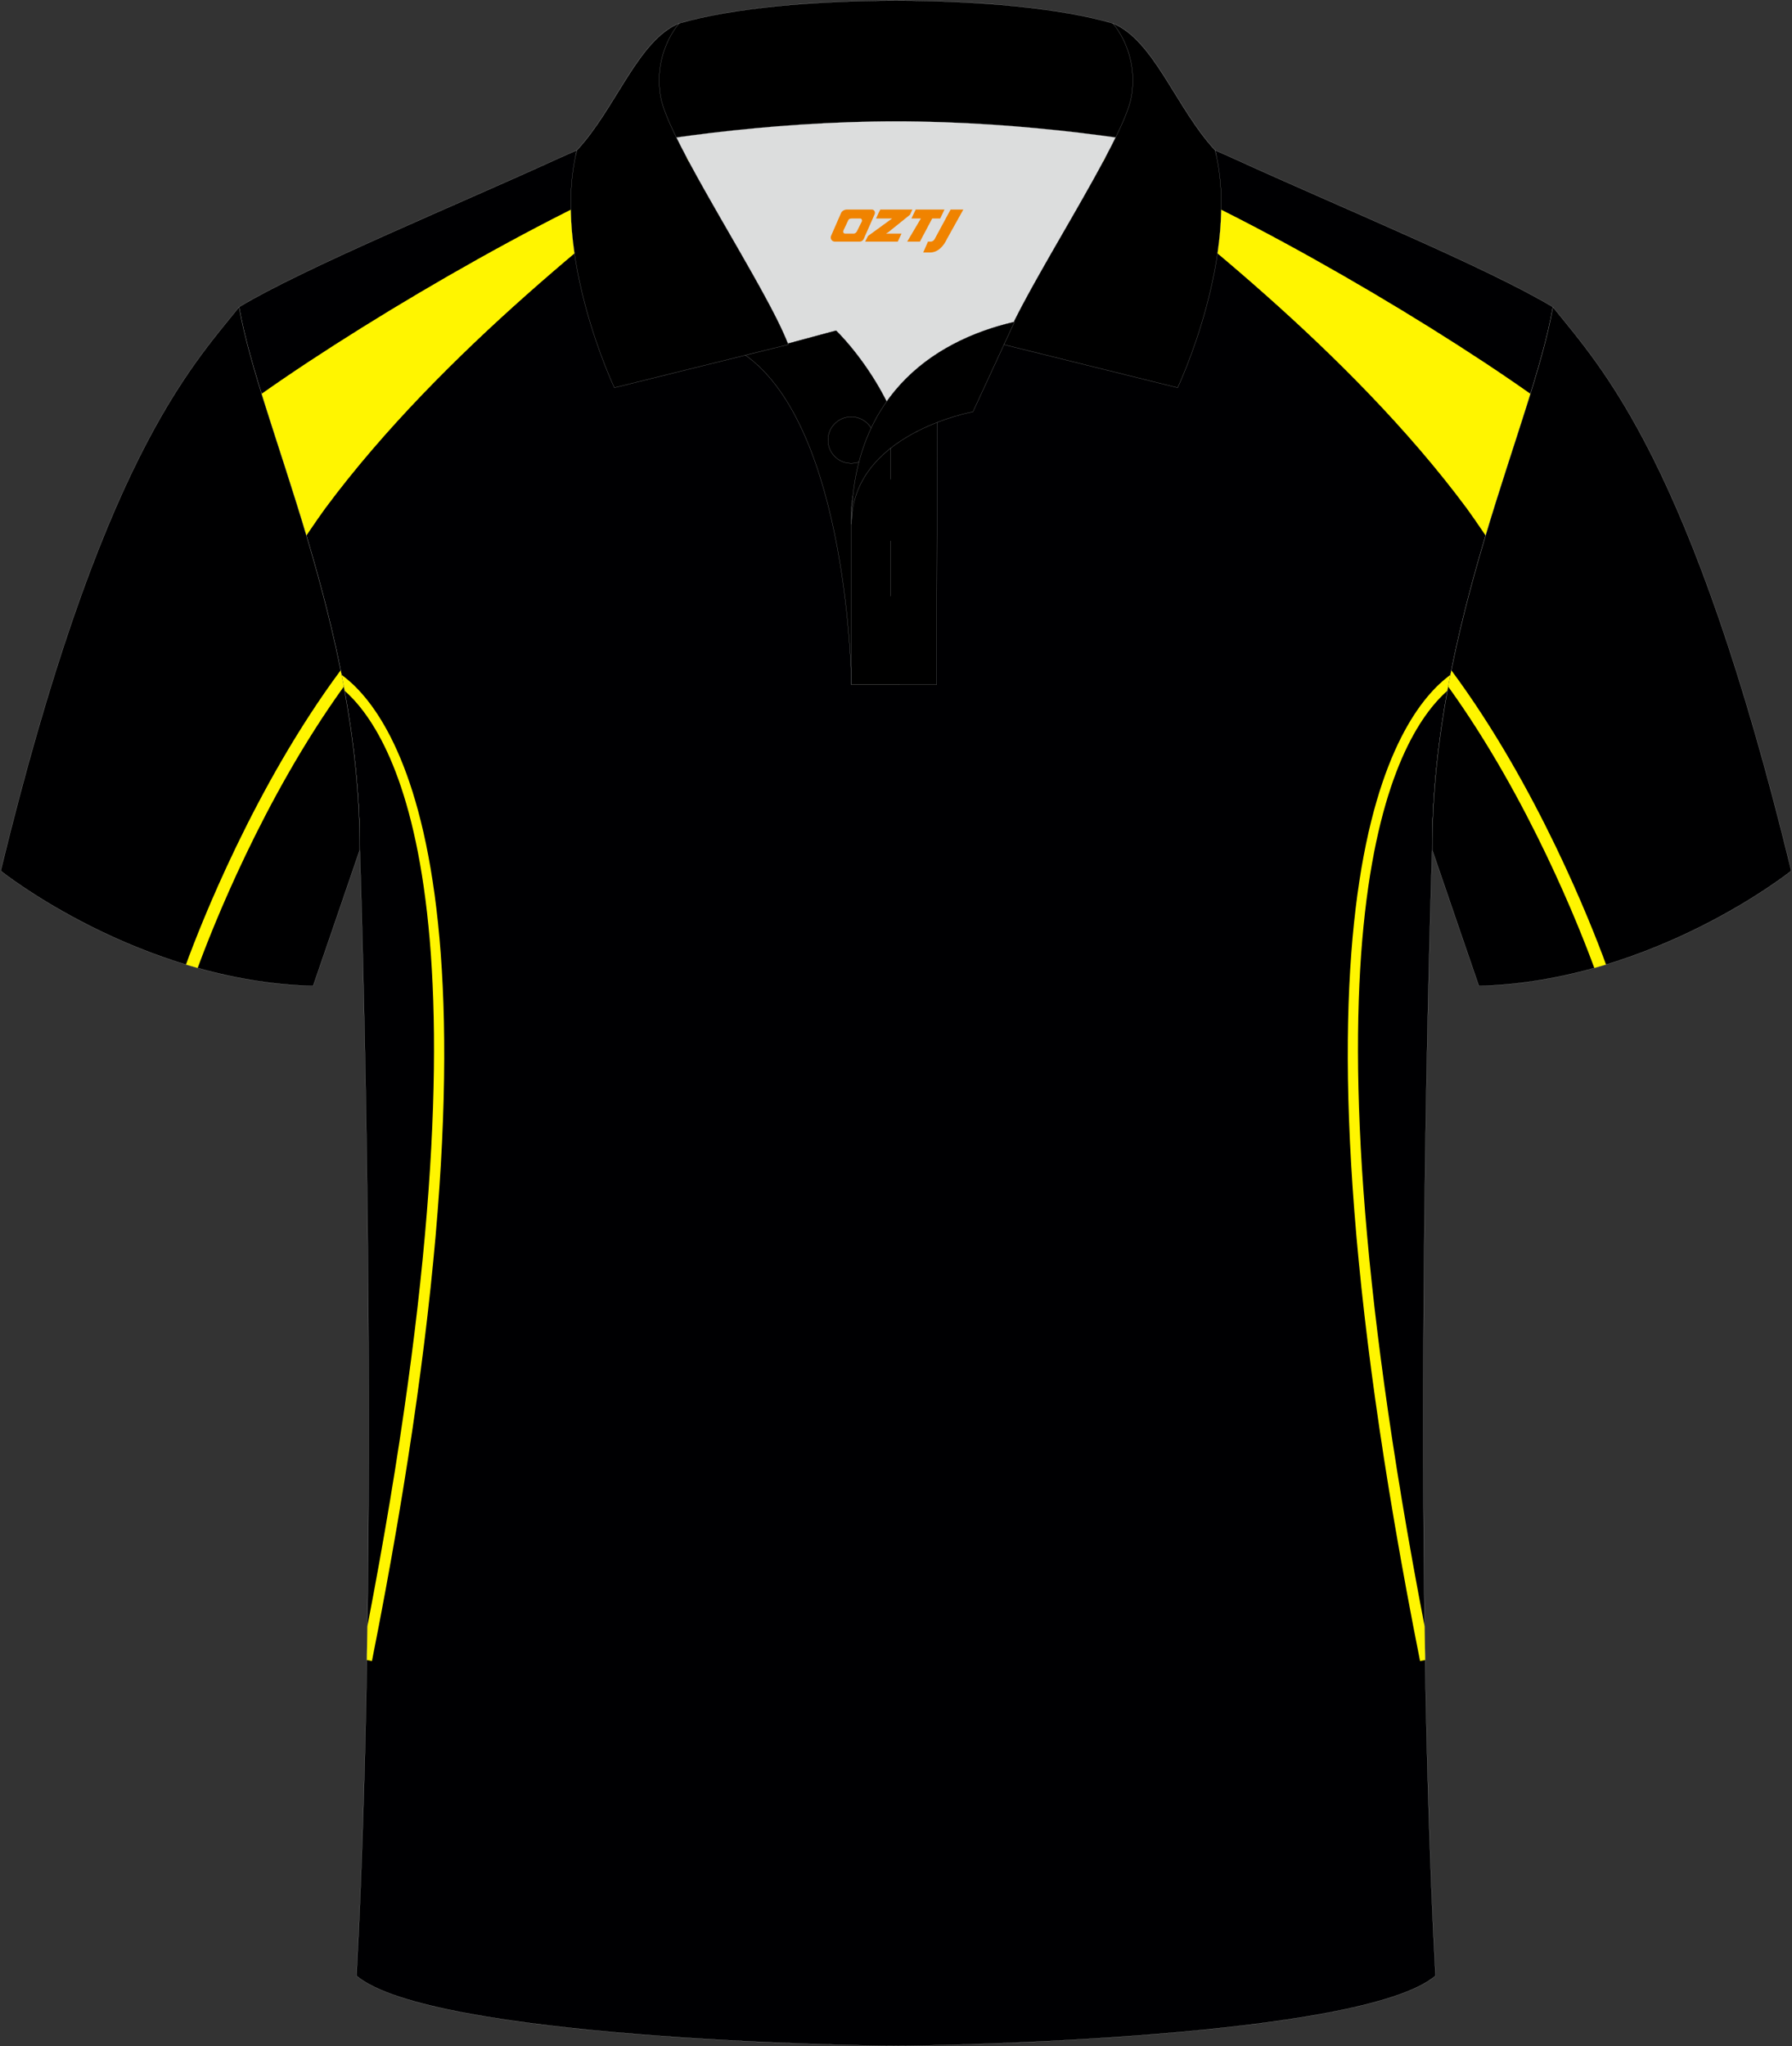 <?xml version="1.0" encoding="utf-8"?>
<!-- Generator: Adobe Illustrator 18.0.0, SVG Export Plug-In . SVG Version: 6.00 Build 0)  -->
<!DOCTYPE svg PUBLIC "-//W3C//DTD SVG 1.1//EN" "http://www.w3.org/Graphics/SVG/1.1/DTD/svg11.dtd">
<svg xmlns:x="http://ns.adobe.com/Extensibility/1.0/" xmlns:i="http://ns.adobe.com/AdobeIllustrator/10.0/" xmlns:graph="http://ns.adobe.com/Graphs/1.0/" xmlns="http://www.w3.org/2000/svg" xmlns:xlink="http://www.w3.org/1999/xlink" xmlns:a="http://ns.adobe.com/AdobeSVGViewerExtensions/3.0/" version="1.1" id="图层_1" x="0px" y="0px" width="379.8px" height="433.5px" viewBox="0 0 379.8 433.5" enable-background="new 0 0 379.8 433.5" xml:space="preserve">
<rect x="0" y="0" width="379.8" height="433.5" fill="#333333" stroke="none"/>
<g>
	
		<path fill-rule="evenodd" clip-rule="evenodd" fill="#000002" stroke="#DCDDDD" stroke-width="0.028" stroke-miterlimit="22.926" d="   M76.26,180.05c0,0,4.68,137.15-0.7,238.51c15.6,13.15,104.62,14.85,114.34,14.82c9.72,0.03,98.74-1.67,114.34-14.82   c-5.38-101.36-0.7-238.51-0.7-238.51c0-47.79,21.31-90.25,25.59-115c-13.68-8.25-45.44-21.32-67.38-31.34   c-5.84-2.66-10.73-4.57-15.09-5.94L133.1,27.75c-4.33,1.37-9.2,3.29-15.06,5.95C96.1,43.72,64.34,56.79,50.67,65.04   C54.95,89.8,76.26,132.26,76.26,180.05z"/>
	<g>
		<path fill-rule="evenodd" clip-rule="evenodd" fill="#FFF500" d="M64.93,113.46c1.75-2.58,3.22-4.71,4.01-5.77    c24.96-33.63,62.42-61.94,79.21-75.22c-25.72,9.06-68.19,33.64-92.72,50.96C58.2,92.35,61.64,102.45,64.93,113.46z"/>
		<path fill-rule="evenodd" clip-rule="evenodd" fill="#FFF500" d="M72.39,142.96c11.58,8.4,38.84,45.94,6.44,208.92l-1.08-0.21    l0.11-7.12c28.72-149,6.62-188.14-4.83-198.23C72.82,145.2,72.61,144.08,72.39,142.96z"/>
		<path fill-rule="evenodd" clip-rule="evenodd" fill="#FFF500" d="M314.87,113.46c-1.75-2.58-3.22-4.71-4.01-5.77    c-24.96-33.63-62.42-61.94-79.21-75.22c25.72,9.06,68.19,33.64,92.72,50.96C321.61,92.35,318.16,102.45,314.87,113.46z"/>
		<path fill-rule="evenodd" clip-rule="evenodd" fill="#FFF500" d="M307.41,142.96c-11.58,8.4-38.83,45.94-6.44,208.92l1.08-0.21    l-0.11-7.12c-28.72-149-6.62-188.14,4.83-198.23C306.97,145.2,307.19,144.08,307.41,142.96z"/>
	</g>
	
		<path fill-rule="evenodd" clip-rule="evenodd" fill="#000001" stroke="#DCDDDD" stroke-width="0.028" stroke-miterlimit="22.926" d="   M329.13,65.04c10.24,12.8,29.36,32.42,50.52,119.44c0,0-29.19,23.38-66.21,24.4c0,0-7.16-20.82-9.89-28.84v0   C303.54,132.26,324.85,89.8,329.13,65.04z"/>
	<path fill-rule="evenodd" clip-rule="evenodd" fill="#FFF500" d="M340.39,204.34c-3.06-8.36-14.52-37.72-32.79-62.34   c-0.23,1.15-0.45,2.3-0.67,3.45c17.14,23.76,27.96,51.38,30.97,59.61C338.74,204.83,339.57,204.59,340.39,204.34z"/>
	
		<path fill-rule="evenodd" clip-rule="evenodd" fill="#000001" stroke="#DCDDDD" stroke-width="0.028" stroke-miterlimit="22.926" d="   M50.67,65.04C40.43,77.84,21.31,97.46,0.15,184.48c0,0,29.19,23.38,66.21,24.4c0,0,7.16-20.82,9.89-28.84v0   C76.26,132.26,54.95,89.8,50.67,65.04z"/>
	<path fill-rule="evenodd" clip-rule="evenodd" fill="#FFF500" d="M39.41,204.34c3.06-8.36,14.52-37.72,32.79-62.34   c0.23,1.15,0.46,2.3,0.67,3.45c-17.14,23.76-27.96,51.38-30.97,59.61C41.06,204.83,40.23,204.59,39.41,204.34z"/>
	<g>
		<path fill-rule="evenodd" clip-rule="evenodd" fill="#DCDDDD" d="M187.92,85.04c6.44-9.11,16.35-14.37,26.94-16.84    c5.24-10.64,16.08-27.82,21.62-39.15c-26.77-6.51-66.39-6.51-93.16,0c6.42,13.14,20,34.17,23.66,43.71l10.22-2.75    C177.2,70.02,183.2,75.69,187.92,85.04z"/>
		<path fill-rule="evenodd" clip-rule="evenodd" stroke="#DCDDDD" stroke-width="0.028" stroke-miterlimit="22.926" d="    M157.94,75.21l19.26-5.19c0,0,11.75,11.1,15.3,27.84c3.55,16.74-1.86,47.18-1.86,47.18h-10.18    C180.46,145.03,179.93,90.78,157.94,75.21z"/>
		<path fill-rule="evenodd" clip-rule="evenodd" stroke="#DCDDDD" stroke-width="0.028" stroke-miterlimit="22.926" d="    M180.46,107.49v37.55h18.04l0.14-60.77C189.8,87.17,180.95,98.7,180.46,107.49z"/>
		<path fill-rule="evenodd" clip-rule="evenodd" stroke="#DCDDDD" stroke-width="0.028" stroke-miterlimit="22.926" d="    M121.98,33.04c13.38-3.26,40.91-7.33,67.92-7.33c27,0,54.53,4.07,67.92,7.33l-0.28-1.2c-8.23-8.78-12.93-23.33-21.69-26.89    c-10.94-3.22-28.44-4.82-45.95-4.82c-17.5,0-35.01,1.61-45.95,4.82c-8.77,3.57-13.47,18.11-21.69,26.89L121.98,33.04z"/>
		<path fill-rule="evenodd" clip-rule="evenodd" stroke="#DCDDDD" stroke-width="0.028" stroke-miterlimit="22.926" d="    M143.95,4.95c0,0-5.58,6.05-3.94,15.54c1.63,9.49,22.57,40.53,27.06,52.51l-36.86,9.13c0,0-13.39-28.22-7.95-50.28    C130.49,23.06,135.19,8.52,143.95,4.95z"/>
		<path fill-rule="evenodd" clip-rule="evenodd" stroke="#DCDDDD" stroke-width="0.028" stroke-miterlimit="22.926" d="    M235.85,4.95c0,0,5.58,6.05,3.94,15.54c-1.63,9.49-22.57,40.53-27.06,52.51l36.86,9.13c0,0,13.39-28.22,7.95-50.28    C249.32,23.06,244.62,8.52,235.85,4.95z"/>
		
			<circle fill-rule="evenodd" clip-rule="evenodd" fill="none" stroke="#DCDDDD" stroke-width="0.028" stroke-miterlimit="22.926" cx="180.41" cy="93.23" r="4.93"/>
		
			<line fill-rule="evenodd" clip-rule="evenodd" fill="none" stroke="#DCDDDD" stroke-width="0.028" stroke-miterlimit="22.926" x1="188.8" y1="114.56" x2="188.8" y2="126.31"/>
		
			<line fill-rule="evenodd" clip-rule="evenodd" fill="none" stroke="#DCDDDD" stroke-width="0.028" stroke-miterlimit="22.926" x1="188.8" y1="89.8" x2="188.8" y2="101.55"/>
		<path fill-rule="evenodd" clip-rule="evenodd" stroke="#DCDDDD" stroke-width="0.028" stroke-miterlimit="22.926" d="    M215.02,68.17l-8.81,19.07c0,0-25.75,4.58-25.75,23.82C180.46,84.88,196.74,72.37,215.02,68.17z"/>
		
	</g>
</g>
<g>
	<path fill="#F08300" d="M201.47,44.39l-3.4,6.3c-0.2,0.3-0.5,0.5-0.8,0.5h-0.6l-1,2.3h1.2c2,0.1,3.2-1.5,3.9-3L204.17,44.39h-2.5L201.47,44.39z"/>
	<polygon fill="#F08300" points="194.27,44.39 ,200.17,44.39 ,199.27,46.29 ,197.57,46.29 ,194.97,51.19 ,192.27,51.19 ,195.17,46.29 ,193.17,46.29 ,194.07,44.39"/>
	<polygon fill="#F08300" points="188.27,49.49 ,187.77,49.49 ,188.27,49.19 ,192.87,45.49 ,193.37,44.39 ,186.57,44.39 ,186.27,44.99 ,185.67,46.29 ,188.47,46.29 ,189.07,46.29 ,183.97,49.99    ,183.37,51.19 ,189.97,51.19 ,190.27,51.19 ,191.07,49.49"/>
	<path fill="#F08300" d="M184.77,44.39H179.47C178.97,44.39,178.47,44.69,178.27,45.09L176.17,49.89C175.87,50.49,176.27,51.19,176.97,51.19h5.2c0.4,0,0.7-0.2,0.9-0.6L185.37,45.39C185.57,44.89,185.27,44.39,184.77,44.39z M182.67,46.89L181.57,49.09C181.37,49.39,181.07,49.49,180.97,49.49l-1.8,0C178.97,49.49,178.57,49.39,178.77,48.79l1-2.1c0.1-0.3,0.4-0.4,0.7-0.4h1.9   C182.57,46.29,182.77,46.59,182.67,46.89z"/>
</g>
</svg>
